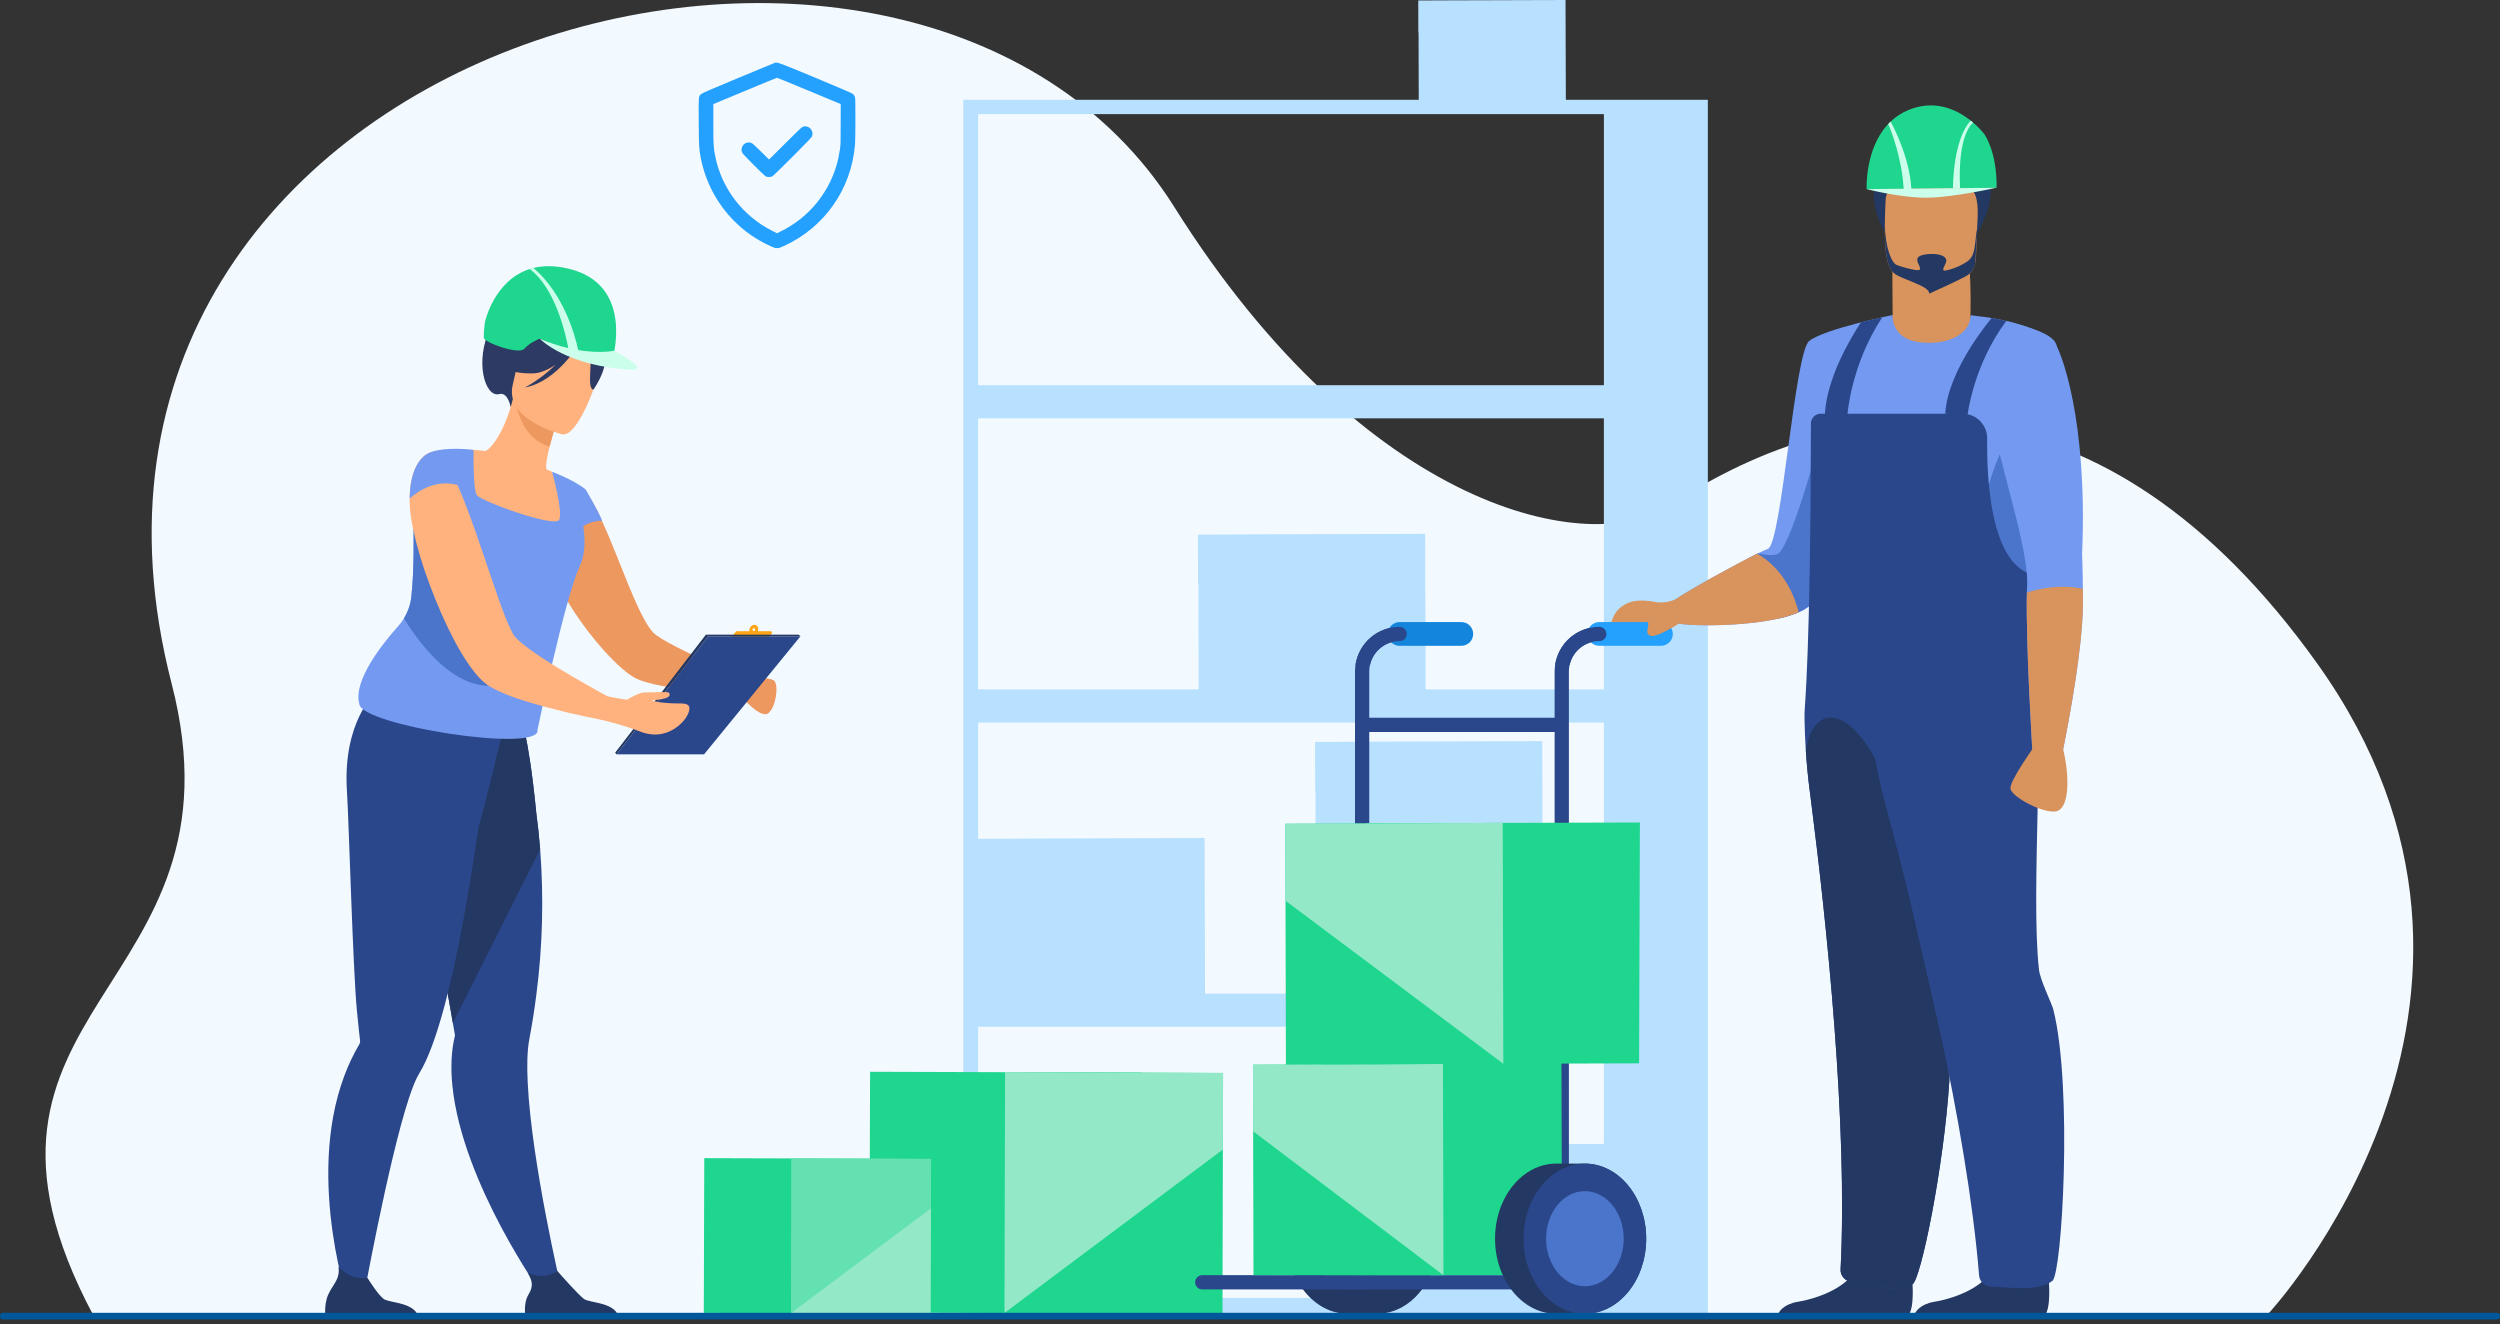 <svg width="370" height="196" viewBox="0 0 370 196" fill="none" xmlns="http://www.w3.org/2000/svg">
<rect x="0" y="0" width="370" height="196" fill="#333333" stroke="none"/>
<path d="M335.673 194.477C335.673 194.477 378.726 148.25 342.954 98.205C311.217 53.8 274.215 56.841 247.061 74.85C235.497 82.525 202.158 75.795 173.781 30.612C135.083 -30.999 0.944 6.371 25.401 101.171C37.236 147.047 -10.617 148.716 13.765 194.574L335.673 194.477Z" fill="#F2F9FF"/>
<path d="M239.574 14.773H231.745L231.7 0L214.957 0.052L209.937 0.072H209.902L209.913 4.791L209.948 4.817L209.972 14.773H142.566V194.382H239.574V194.445H252.759V14.773H239.574ZM144.764 146.724V147.052V146.724ZM237.377 169.304L211.78 169.383V169.393L204.03 169.422H203.977L203.995 176.705L204.049 176.744L204.087 192.08H144.764V151.959H237.377V169.304ZM165.441 147.031L165.531 147.052H165.441V147.031ZM237.377 147.052H228.33L228.26 109.686L202.434 109.765V109.775L194.684 109.806H194.632L194.649 117.088L194.695 117.123L194.742 147.033H202.504V147.052H178.345L178.282 124.027L152.456 124.107V124.117L144.764 124.147V106.935H237.377V147.052ZM237.377 102.029H210.991L210.92 79.006L185.094 79.085V79.095L177.346 79.126H177.293L177.31 86.408L177.363 86.447L177.403 102.029H144.761V61.913H237.374L237.377 102.029ZM237.377 57.007H144.764V16.89H237.377V57.007Z" fill="#B8E0FF"/>
<path d="M128.773 158.621L128.661 194.267L168.853 194.393L168.965 158.747L128.773 158.621Z" fill="#1FD68E"/>
<path d="M181.015 158.798L148.838 158.675L148.751 194.321L180.928 194.445L181.015 158.798Z" fill="#1FD68E"/>
<path d="M148.752 158.669L181.012 158.793L180.984 170.127L148.663 194.315L148.752 158.669Z" fill="#93E9C7"/>
<path d="M104.233 171.406L104.161 194.311L129.987 194.392L130.059 171.487L104.233 171.406Z" fill="#1FD68E"/>
<path d="M137.801 171.516L117.125 171.437L117.068 194.341L137.745 194.421L137.801 171.516Z" fill="#93E9C7"/>
<path opacity="0.4" d="M117.125 171.437L137.855 171.516L137.836 178.798L117.068 194.341L117.125 171.437Z" fill="#1FD68E"/>
<path d="M212.779 182.2C212.685 181.047 212.439 179.912 212.046 178.823C211.973 178.624 211.895 178.427 211.814 178.234C211.755 178.093 211.693 177.953 211.628 177.812C211.563 177.671 211.478 177.501 211.399 177.35C211.32 177.2 211.223 177.021 211.129 176.861C210.683 176.093 210.144 175.384 209.523 174.75C209.309 174.535 209.086 174.328 208.856 174.138C208.676 173.989 208.492 173.85 208.303 173.716C208.036 173.526 207.757 173.35 207.469 173.191C207.362 173.134 207.255 173.077 207.147 173.023C206.235 172.568 205.242 172.3 204.225 172.233C204.07 172.223 203.914 172.219 203.758 172.219H199.537C194.525 172.219 190.462 177.196 190.462 183.334C190.462 189.473 194.525 194.449 199.537 194.449H203.758C203.914 194.449 204.07 194.449 204.225 194.435C205.242 194.369 206.235 194.1 207.147 193.644C207.255 193.591 207.362 193.535 207.469 193.475C207.757 193.318 208.036 193.143 208.303 192.952C208.492 192.811 208.676 192.679 208.856 192.53C209.086 192.337 209.309 192.133 209.523 191.917C210.144 191.283 210.683 190.574 211.129 189.806C211.222 189.646 211.312 189.483 211.399 189.316C211.478 189.165 211.555 189.011 211.628 188.855C211.701 188.699 211.755 188.574 211.814 188.433C211.895 188.24 211.973 188.043 212.046 187.843C212.439 186.755 212.685 185.62 212.779 184.467C212.81 184.092 212.825 183.713 212.825 183.33C212.825 182.947 212.81 182.571 212.779 182.2Z" fill="#233862"/>
<path d="M230.412 173.196H202.319C202.049 173.182 201.794 173.064 201.608 172.868C201.421 172.672 201.317 172.411 201.317 172.14C201.317 171.87 201.421 171.609 201.608 171.413C201.794 171.216 202.049 171.099 202.319 171.085H230.411C230.681 171.099 230.936 171.216 231.122 171.413C231.309 171.609 231.413 171.87 231.413 172.14C231.413 172.411 231.309 172.672 231.122 172.868C230.936 173.064 230.681 173.182 230.411 173.196H230.412Z" fill="#2B478B"/>
<path d="M230.691 140.695H202.039C201.759 140.695 201.49 140.584 201.292 140.386C201.095 140.188 200.983 139.92 200.983 139.64C200.983 139.36 201.095 139.092 201.292 138.894C201.49 138.696 201.759 138.585 202.039 138.585H230.687C230.967 138.585 231.235 138.696 231.433 138.894C231.631 139.092 231.742 139.36 231.742 139.64C231.742 139.92 231.631 140.188 231.433 140.386C231.235 140.584 230.967 140.695 230.687 140.695H230.691Z" fill="#2B478B"/>
<path d="M248.435 92.279C250.135 92.671 257.814 92.764 263.208 91.553C264.236 91.338 265.241 91.024 266.209 90.617C267.225 90.17 267.99 89.632 268.381 88.977C268.992 87.961 270.106 84.484 271.418 79.926C275.029 67.369 280.111 46.621 280.111 46.621C280.111 46.621 269.907 48.703 267.747 50.481C265.587 52.26 263.681 80.463 261.649 81.226C261.349 81.338 260.833 81.575 260.172 81.901L260.075 81.948C259.679 82.142 259.231 82.37 258.756 82.615C254.536 84.78 247.57 88.681 246.847 89.548C245.894 90.692 245.957 91.708 248.435 92.279Z" fill="#739AF0"/>
<path d="M268.015 62.678C268.019 62.194 268.066 61.711 268.156 61.235C269.469 54.014 279.911 46.621 280.115 46.621V46.771C280.115 47.874 281.855 49.911 284.534 50.087C287.714 50.294 291.636 48.481 291.636 46.65C291.656 46.65 293.423 46.889 294.028 46.956C296.576 47.245 301.661 48.621 303.839 50.267C305.91 51.832 302.984 61.699 301.166 68.684C300.398 71.639 299.832 74.08 299.925 75.156C299.971 75.684 300.445 82.855 300.867 89.341C301.219 94.688 301.534 99.577 301.544 99.885C301.567 100.493 298.545 102.621 293.47 104.23C292.147 104.648 290.804 104.996 289.444 105.274C286.564 105.864 283.63 106.155 280.689 106.143C279.641 106.143 278.648 106.085 277.71 105.993C270.456 105.285 267.973 97.025 268.015 62.678Z" fill="#739AF0"/>
<path d="M291.631 46.57C291.693 43.766 291.647 40.417 291.268 37.588L280.075 39.417C280.075 39.417 280.062 42.836 280.111 46.626C280.104 46.626 279.807 50.144 284.138 50.656C288.469 51.168 291.748 49.279 291.631 46.57Z" fill="#D9935C"/>
<path d="M282.266 194.785C283.673 193.92 282.847 187.5 282.847 187.5C282.847 187.5 276.254 182.266 275.367 186.296C274.479 190.325 269.144 192.152 266.106 192.657C264.008 193.006 263.235 194.089 263.036 194.778L282.266 194.785Z" fill="#233862"/>
<path d="M292.522 84.403C292.522 95.138 297.728 92.245 300.864 89.346C300.442 82.859 300.144 59.883 300.144 59.883C300.144 59.883 292.522 69.029 292.522 84.403Z" fill="#4A75CB"/>
<g clip-path="url(#clip0_512_9430)">
<path d="M114.035 93.421H112.165C112.298 93.04 112.165 92.64 111.848 92.511C111.53 92.383 111.123 92.588 110.964 92.982C110.906 93.121 110.885 93.272 110.903 93.421H109.074C109.043 93.421 109.011 93.428 108.982 93.441C108.953 93.454 108.927 93.474 108.906 93.498L108.302 94.197C108.273 94.229 108.254 94.269 108.248 94.311C108.241 94.354 108.247 94.397 108.265 94.437C108.283 94.476 108.312 94.509 108.348 94.532C108.384 94.556 108.427 94.568 108.47 94.567H113.43C113.462 94.567 113.494 94.56 113.523 94.547C113.552 94.533 113.577 94.514 113.598 94.49L114.203 93.791C114.232 93.759 114.251 93.719 114.257 93.677C114.264 93.634 114.258 93.59 114.24 93.551C114.222 93.512 114.193 93.478 114.157 93.455C114.12 93.432 114.078 93.421 114.035 93.421ZM111.752 93.298C111.731 93.332 111.699 93.359 111.663 93.377C111.626 93.394 111.585 93.4 111.545 93.395C111.504 93.39 111.466 93.374 111.435 93.347C111.404 93.321 111.38 93.287 111.368 93.248C111.356 93.21 111.355 93.168 111.365 93.129C111.375 93.089 111.397 93.054 111.426 93.026C111.456 92.999 111.493 92.98 111.533 92.973C111.573 92.965 111.615 92.97 111.652 92.985C111.707 93.013 111.748 93.062 111.767 93.121C111.785 93.179 111.78 93.243 111.752 93.298Z" fill="#FFA412"/>
<path d="M78.567 42.751L72.547 47.469C72.264 47.909 72.87 47.934 72.606 48.477C70.159 53.498 71.801 58.868 73.871 58.325C75.199 57.978 75.575 60.244 75.575 60.244L88.478 49.797C88.478 49.797 83.739 39.99 78.567 42.751Z" fill="#2C3A64"/>
<path d="M83.06 190.68L80.319 191.701C80.319 191.701 68.415 175.19 66.95 160.663C66.687 158.067 66.774 155.557 67.34 153.237C67.34 153.237 67.224 152.572 67.021 151.397C66.926 150.85 66.81 150.189 66.679 149.433C66.292 147.215 65.759 144.181 65.15 140.727C63.749 132.776 61.935 122.612 60.524 115.135L61.266 114.898L69.259 112.326L70.911 107.082L76.86 105.515C76.86 105.515 78.189 108.111 79.377 120.398C79.597 122.005 79.796 123.785 79.946 125.714C80.493 132.885 80.304 140.094 79.379 147.226C79.106 149.361 78.761 151.565 78.335 153.829C78.021 155.489 77.974 157.752 78.106 160.349C78.701 172.225 83.06 190.68 83.06 190.68Z" fill="#2B478B"/>
<path d="M79.941 125.712L67.021 151.397C66.926 150.85 66.81 150.189 66.679 149.433C66.292 147.215 65.759 144.181 65.15 140.727C63.749 132.776 61.935 122.612 60.524 115.135L61.266 114.898L69.259 112.326L70.911 107.082L76.86 105.515C76.86 105.515 78.189 108.111 79.377 120.398C79.592 122.009 79.791 123.785 79.941 125.712Z" fill="#233862"/>
<path d="M74.258 108.811L73.958 106.247C68.948 107.577 55.559 102.527 55.559 102.527C55.559 102.527 50.705 106.795 51.342 117.023C51.653 122.015 52.222 143.233 52.815 149.507C53.029 151.783 53.217 153.401 53.294 154.048C53.308 154.244 53.256 154.44 53.148 154.604C52.287 156.076 51.556 157.619 50.962 159.217C45.137 174.74 51.86 193.856 51.86 193.856L53.604 193.154C53.604 193.154 57.429 171.879 60.538 162.481C61.065 160.886 61.571 159.637 62.035 158.886C63.386 156.703 64.64 153.14 65.778 148.901C67.929 140.887 69.662 130.461 70.814 122.414C70.971 122.422 74.258 108.811 74.258 108.811Z" fill="#2B478B"/>
<path d="M113.734 105.537C112.655 106.492 109.793 103.214 109.398 102.779C109.387 102.756 109.374 102.735 109.357 102.716L110.223 100.289C110.223 100.289 113.978 100.145 114.599 100.766C115.221 101.388 114.916 104.519 113.734 105.537Z" fill="#ED985F"/>
<path d="M110.228 100.287L109.857 102.796C109.857 102.796 109.691 102.796 109.401 102.777C108.488 102.714 106.269 102.59 103.759 102.319C99.985 101.948 95.504 101.282 93.721 100.183C91.001 98.525 86.55 93.442 83.64 88.361C83.563 88.242 83.494 88.118 83.433 87.99C81.919 85.294 80.86 82.618 80.778 80.482C80.712 79.336 80.83 78.186 81.127 77.077C81.43 75.963 81.952 74.921 82.663 74.011C82.742 73.88 82.84 73.761 82.954 73.659C83.949 72.477 84.924 71.979 84.924 71.979C85.419 71.771 85.96 72.021 86.52 72.622V72.643C86.978 73.12 87.475 73.846 87.952 74.758C87.973 74.779 87.994 74.8 87.994 74.821C88.098 75.008 88.2 75.214 88.325 75.439C88.36 75.483 88.388 75.532 88.408 75.584C88.637 76.061 88.865 76.559 89.093 77.077C91.644 82.641 94.361 91.058 96.622 93.567C97.596 94.645 102.056 96.761 105.603 98.337C108.154 99.457 110.228 100.287 110.228 100.287Z" fill="#ED985F"/>
<path d="M83.831 77.702C82.257 78.431 80.358 78.928 78.059 79.053C69.445 79.525 67.489 71.974 67.133 66.961C68.082 66.633 69.088 66.507 70.089 66.59C70.7 66.623 71.338 66.686 71.863 66.751C72.918 66.2 74.81 63.526 75.904 59.053L76.275 59.226L82.488 62.143C82.488 62.143 81.828 64.165 81.341 66.099C80.96 67.614 80.686 69.077 80.915 69.487C81.41 69.686 81.698 69.812 81.698 69.812C81.698 69.814 81.698 69.816 81.698 69.818C82.659 72.372 83.373 75.012 83.831 77.702Z" fill="#FFB27D"/>
<path d="M85.985 83.354C85.92 83.526 85.848 83.694 85.77 83.866C83.588 88.564 79.549 108.03 79.549 108.03C80.124 111.53 53.249 107.344 53.178 104.156C52.233 100.777 56.538 95.35 58.966 92.626C59.269 92.285 59.541 91.919 59.78 91.53C60.384 90.555 60.76 89.456 60.881 88.315C61.358 83.798 61.176 79.565 61.217 76.991C61.691 76.64 62.149 76.314 62.577 76.002C63.23 75.525 63.813 75.079 64.232 74.627C64.701 74.132 64.994 73.638 65.027 73.063C65.051 72.626 65.04 72.188 64.994 71.752C64.973 71.544 64.947 71.336 64.915 71.134C64.671 69.698 64.252 68.298 63.666 66.964C65.978 66.028 70.095 66.586 70.095 66.586C70.095 66.586 70.095 66.815 70.088 67.188C70.075 68.689 70.088 72.545 70.57 73.274C71.171 74.183 82.182 78.164 82.765 76.93C83.337 75.717 81.768 70.037 81.71 69.821C81.71 69.819 81.71 69.817 81.71 69.815C85.398 71.263 86.716 72.477 86.716 72.477C84.486 73.92 87.703 78.796 85.985 83.354Z" fill="#739AF0"/>
<path d="M82.488 62.143C82.488 62.143 81.828 64.164 81.34 66.099C77.707 65.085 76.604 61.266 76.272 59.219L82.488 62.143Z" fill="#ED985F"/>
<path d="M83.257 64.287C83.257 64.287 74.564 62.275 75.9 56.881C77.237 51.487 77.013 47.594 82.621 48.651C88.229 49.708 88.791 52.031 88.784 53.94C88.777 55.849 85.552 64.671 83.257 64.287Z" fill="#FFB27D"/>
<path d="M89.272 50.877C88.338 48.923 87.238 49.023 86.552 49.373C82.472 45.595 76.277 47.494 76.277 47.494C74.736 51.219 73.577 53.929 73.577 53.929C73.577 53.929 74.912 55.296 78.783 55.266C79.965 55.258 81.154 54.715 82.236 53.967C80.886 55.294 79.361 56.431 77.704 57.347C82.549 56.42 85.798 50.811 86.131 50.215C86.541 50.821 87.326 52.111 87.392 53.2C87.482 54.684 86.973 57.556 87.821 57.666C87.818 57.666 90.674 53.81 89.272 50.877Z" fill="#2C3A64"/>
<path d="M86.709 72.478C86.709 72.478 88.802 76.129 89.114 77.069C89.114 77.069 86.394 76.965 85.304 79.047C85.304 79.052 85.042 72.97 86.709 72.478Z" fill="#739AF0"/>
<path d="M72.313 101.49C67.011 101.434 62.524 95.926 59.78 91.53C60.384 90.555 60.76 89.456 60.881 88.315C61.358 83.798 61.176 79.565 61.217 76.991C61.69 76.64 62.149 76.314 62.577 76.002C63.23 75.525 63.813 75.079 64.232 74.627C68.574 81.971 79.499 101.565 72.313 101.49Z" fill="#4A75CB"/>
<path d="M61.998 195.281H48.194C48.194 195.281 47.864 193.18 48.584 191.581C49.275 190.049 50.357 189.356 50.097 187.501C50.975 188.404 52.404 189.415 54.4 189.147C54.647 189.544 55.979 191.664 56.796 192.251C57.698 192.9 61.718 192.669 61.998 195.281Z" fill="#233862"/>
<path d="M91.636 195.281H77.833C77.833 195.281 77.317 193.079 78.223 191.581C79.026 190.256 78.718 189.5 78.123 188.404C78.856 188.721 79.65 188.87 80.449 188.841C81.136 188.802 81.864 188.49 82.501 188.119C83.096 188.797 85.64 191.68 86.435 192.251C87.336 192.9 91.359 192.669 91.636 195.281Z" fill="#233862"/>
<path d="M104.472 93.93L91.041 111.401L91.24 111.646L104.862 94.14L104.472 93.93Z" fill="#233862"/>
<path d="M104.835 94.173H118.465L104.197 111.646H91.239L104.835 94.173Z" fill="#2B478B"/>
<path d="M102.031 104.777C101.994 104.081 101.077 104.113 100.381 104.109C99.238 104.109 97.436 104.026 96.393 103.627C96.393 103.627 99.723 103.579 99.014 102.527C98.891 102.335 97.232 102.481 95.383 102.481C94.627 102.481 92.754 103.518 92.85 103.567C91.512 103.39 90.295 103.131 89.901 103.046C88.989 102.552 87.89 101.946 86.728 101.282C83.928 99.707 80.713 97.777 78.515 96.181C77.249 95.267 76.29 94.459 75.963 93.878C75.445 92.986 74.864 91.576 74.221 89.834C73.889 88.921 73.536 87.926 73.184 86.866C72.566 85.124 71.939 83.237 71.296 81.349C70.135 77.906 68.89 74.443 67.711 71.766C66.943 70.086 66.196 68.696 65.486 67.847C64.925 67.162 64.386 66.81 63.867 66.892C63.784 66.913 63.722 66.933 63.66 66.954C63.66 66.954 60.674 67.784 60.632 73.799C60.618 74.151 60.625 74.505 60.653 74.857C60.694 75.915 60.9 77.206 61.213 78.612C61.707 80.975 62.541 83.714 63.577 86.493C63.867 87.235 64.158 88.008 64.469 88.774C66.71 94.338 69.593 99.519 72.018 101.281C72.11 101.357 72.207 101.427 72.309 101.488C73.325 102.132 74.819 102.775 76.541 103.376C78.987 104.206 81.891 104.952 84.484 105.574H84.505C86.019 105.907 87.409 106.218 88.57 106.446C88.57 106.446 88.762 106.494 89.1 106.561L89.255 106.592C90.354 106.861 92.615 107.441 94.752 108.271C97.739 109.454 99.935 107.984 100.933 106.944C101.567 106.286 102.066 105.414 102.031 104.777Z" fill="#FFB27D"/>
<path d="M67.702 71.776C63.709 70.676 60.629 73.794 60.629 73.794C60.678 67.788 63.668 66.966 63.668 66.966C64.871 66.47 67.414 67.812 67.702 71.776Z" fill="#739AF0"/>
<path d="M84.02 39.731C82.041 39.278 80.368 39.312 78.951 39.659C78.811 39.692 78.671 39.731 78.537 39.772C73.136 41.386 71.776 47.642 71.776 47.642C71.776 47.642 71.55 49.285 71.608 49.993C71.666 50.702 76.809 52.539 77.59 51.625C78.37 50.712 79.877 50.118 79.877 50.118C79.877 50.118 85.142 52.36 85.497 52.509C86.689 53.011 90.55 53.542 90.55 53.542C90.677 53.2 94.044 42.025 84.02 39.731Z" fill="#1FD68E"/>
<path d="M94.115 53.995C93.58 53.535 92.624 52.84 90.941 51.902C90.941 51.902 88.894 52.362 85.568 51.813C85.084 49.432 83.334 43.395 78.953 39.659L78.914 39.626C78.74 39.705 78.657 39.72 78.544 39.772C78.501 39.788 78.46 39.808 78.42 39.83C82.117 42.609 83.654 49.138 84.109 51.522C82.66 51.178 81.244 50.709 79.876 50.118C79.876 50.118 83.797 54.293 93.837 54.743C94.232 54.761 94.412 54.251 94.115 53.995Z" fill="#CBFFEC"/>
<path d="M104.472 93.93H118.179L118.466 94.173H104.835L104.472 93.93Z" fill="#233862"/>
</g>
<path d="M258.757 82.615C258.964 84.12 261.343 88.504 263.208 91.553C264.236 91.338 265.241 91.024 266.209 90.618C267.225 90.17 267.991 89.633 268.382 88.977C268.992 87.961 270.107 84.485 271.418 79.926C270.447 74.317 269.526 68.776 269.526 68.776L269.244 65.06C269.244 65.342 264.893 81.672 262.923 82.053C261.735 82.284 260.893 82.004 260.176 81.901L260.079 81.948C259.68 82.142 259.237 82.367 258.757 82.615Z" fill="#4A75CB"/>
<path d="M302.468 194.785C303.875 193.92 303.049 187.5 303.049 187.5C303.049 187.5 296.456 182.266 295.567 186.296C294.678 190.325 289.345 192.152 286.308 192.657C284.21 193.006 283.447 194.089 283.249 194.778L302.468 194.785Z" fill="#233862"/>
<path d="M292.698 34.355C292.698 34.355 300.17 22.573 285.822 21.794C285.822 21.794 280.44 22.427 279.222 21.209C279.222 21.209 275.047 27.552 278.94 34.355C282.833 41.158 292.698 34.355 292.698 34.355Z" fill="#233862"/>
<path d="M280.405 40.503C281.493 41.359 284.683 42.209 285.611 42.309C285.611 42.309 290.34 41.253 291.2 40.736C292.531 39.928 292.446 38.294 292.514 36.024C292.595 33.335 292.867 31.224 292.566 29.674C292.21 27.821 291.034 26.766 287.744 26.479C281.703 25.956 279.186 27.464 279.08 29.493C279.053 30.037 279.028 30.555 279.01 31.04C278.764 37.363 279.262 39.603 280.405 40.503Z" fill="#D9935C"/>
<path d="M278.95 33.117C279.008 36.775 279.996 38.941 280.71 39.216C281.618 39.554 282.556 39.805 283.511 39.964C283.852 40.004 284.178 39.992 284.174 39.8C284.163 39.223 283.392 38.511 283.966 38C284.567 37.464 287.793 37.284 288.046 38.453C288.173 39.023 287.132 40.031 287.845 40.053C288.062 40.016 288.267 39.974 288.477 39.922C289.353 39.678 290.19 39.309 290.961 38.826C292.292 38.019 292.205 36.78 292.501 34.528C292.692 33.07 292.692 33.861 292.501 36.023C292.301 38.286 292.692 39.739 291.186 40.735C290.349 41.288 285.528 43.455 285.528 43.455C285.598 42.308 281.487 41.359 280.399 40.5C279.396 39.71 278.89 37.874 278.95 33.117Z" fill="#233862"/>
<path d="M301.54 99.893C301.563 100.501 298.54 102.63 293.466 104.24C293.056 104.369 292.633 104.494 292.199 104.615C292.197 104.616 292.194 104.618 292.192 104.62C292.191 104.622 292.19 104.625 292.189 104.628C291.715 110.182 290.434 118.029 289.279 125.601C288.979 127.564 288.689 129.508 288.422 131.388C287.718 136.366 287.189 140.902 287.131 144.166V144.201C287.108 145.698 288.371 149.435 288.467 150.299C288.524 150.826 288.572 151.385 288.607 151.97C288.748 154.309 288.689 157.072 288.5 160.022C287.672 172.896 284.27 189.37 283.056 190.071C280.643 191.466 276.253 190.071 274.022 189.743C273.097 189.602 272.357 188.818 272.405 187.887C273.494 166.517 270.362 136.756 268.024 118.465C267.962 117.99 267.901 117.521 267.842 117.058C267.561 114.901 267.378 112.887 267.261 111.07C267.154 109.478 267.104 108.031 267.08 106.778C267.08 106.387 267.071 106.014 267.068 105.661C267.068 104.515 267.974 97.019 268.015 62.672C268.017 62.29 268.17 61.924 268.441 61.653C268.711 61.383 269.078 61.23 269.46 61.229H290.465C290.947 61.23 291.424 61.326 291.868 61.512C292.313 61.698 292.716 61.971 293.054 62.314C293.392 62.658 293.659 63.065 293.839 63.512C294.019 63.959 294.108 64.438 294.102 64.919C294.069 67.539 294.163 71.199 294.732 74.689C295.507 79.459 297.167 83.913 300.593 84.985C300.596 84.984 300.599 84.984 300.602 84.985C300.617 85.02 300.711 85.229 300.862 85.576C300.894 86.439 300.93 87.318 300.97 88.212C300.97 88.39 300.986 88.572 300.994 88.752C300.994 88.859 301.004 88.964 301.01 89.07C301.018 89.251 301.027 89.434 301.036 89.617C301.05 89.918 301.065 90.222 301.083 90.529C301.095 90.768 301.11 91.008 301.122 91.251C301.148 91.719 301.176 92.189 301.207 92.657C301.214 92.811 301.224 92.961 301.235 93.115C301.274 93.73 301.317 94.351 301.364 94.979C301.378 95.172 301.392 95.365 301.408 95.559C301.408 95.651 301.422 95.744 301.429 95.84C301.449 96.086 301.467 96.331 301.488 96.579C301.509 96.826 301.532 97.103 301.556 97.368C301.639 98.353 301.509 99.211 301.54 99.893Z" fill="#2B478B"/>
<path d="M288.5 160.02C287.671 172.893 284.269 189.367 283.055 190.068C280.642 191.464 276.252 190.068 274.021 189.74C273.096 189.599 272.356 188.816 272.404 187.884C273.495 166.517 270.363 136.756 268.024 118.465C267.962 117.99 267.902 117.521 267.843 117.058C267.561 114.902 267.378 112.887 267.262 111.07C268.375 103.818 274.657 103.429 280.346 118.433C279.646 123.416 288.688 157.069 288.5 160.02Z" fill="#233862"/>
<path d="M301.776 143.558C301.949 145.047 303.691 148.585 303.899 149.428C306.779 161.009 305.189 188.47 303.758 189.567C301.549 191.267 297.012 190.459 294.754 190.428C293.82 190.415 292.984 189.725 292.908 188.802C291.138 166.922 283.801 136.872 279.082 119.194C276.707 110.291 276.369 103.743 276.369 103.743C276.369 103.743 298.422 90.236 300.806 97.613C302.925 104.144 300.446 132.13 301.776 143.558Z" fill="#2B478B"/>
<path d="M279.315 18.499C279.467 18.327 279.629 18.161 279.799 18.001C280.563 17.275 281.453 16.696 282.426 16.293C286.271 14.689 289.461 16.169 291.453 17.685C291.65 17.826 291.834 17.984 292.006 18.131C292.628 18.651 293.194 19.235 293.694 19.873C293.694 19.873 295.561 22.421 295.5 27.791L276.264 27.998C276.264 27.998 275.982 22.198 279.315 18.499Z" fill="#1FD68E"/>
<path d="M290.102 27.846L289.044 27.859C289.022 27.552 289.075 20.571 291.677 17.861C291.792 17.945 291.901 18.035 292.005 18.131C289.533 20.518 290.096 27.775 290.102 27.846Z" fill="#CBFFEC"/>
<path d="M281.741 27.938C281.522 23.665 279.886 19.172 279.444 18.371C279.555 18.239 279.673 18.114 279.798 17.996C280.105 18.524 282.612 23.175 282.878 27.922L295.499 27.782C295.499 27.782 289.104 29.215 285.245 29.263C281.385 29.311 276.263 27.987 276.263 27.987L281.741 27.938Z" fill="#CBFFEC"/>
<path d="M294.775 47.058C294.775 47.058 288.274 54.629 287.895 61.236L291.205 61.411C291.205 61.411 292.039 54.054 296.93 47.51C296.93 47.51 296.165 47.326 295.911 47.275C295.569 47.208 294.775 47.058 294.775 47.058Z" fill="#2B478B"/>
<path d="M278.577 46.954C273.921 53.999 273.422 61.378 273.422 61.378L270.08 61.321C270.361 56.127 273.617 50.415 275.418 47.71C275.412 47.71 277.724 47.133 278.577 46.954Z" fill="#2B478B"/>
<path d="M299.976 87.702C299.813 95.455 300.778 110.892 300.778 110.892H305.352C307.512 100.03 308.274 93.042 308.274 89.225C308.274 88.474 308.271 87.776 308.264 87.128C308.236 83.873 308.148 81.983 308.148 81.983C309.006 62.261 305.066 51.714 303.83 50.262C302.593 48.81 296.936 47.504 296.936 47.504C296.936 47.504 295.066 52.953 294.303 57.336C293.541 61.719 300.298 80.136 300.021 86.43C299.999 86.829 299.986 87.252 299.976 87.702Z" fill="#739AF0"/>
<path d="M300.778 110.892C300.778 110.892 299.813 95.455 299.976 87.702C303.635 86.522 306.589 86.781 308.265 87.139C308.27 87.785 308.274 88.484 308.275 89.236C308.275 93.047 307.512 100.036 305.352 110.903C306.305 114.906 306.242 119.225 304.59 119.988C302.938 120.75 297.476 117.891 297.54 116.621C297.603 115.35 300.778 110.892 300.778 110.892Z" fill="#D9935C"/>
<path d="M238.197 93.042C238.643 91.407 238.974 90.501 240.099 89.707C241.736 88.553 243.677 88.863 245.124 89.119C246.229 89.313 247.389 88.943 247.874 88.756C250.436 87.048 256.869 83.526 260.072 81.948C262.257 83.214 264.943 85.724 266.207 90.617C261.282 92.791 250.487 92.753 248.433 92.279C248.433 92.279 246.53 93.662 245.083 93.789C244.535 93.837 243.845 93.677 243.199 93.461C242.182 93.12 241.088 93.461 240.36 94.363C239.656 95.232 238.903 95.231 238.524 95.231C237.937 95.231 237.916 94.071 238.197 93.042Z" fill="#D9935C"/>
<path d="M232.195 190.833H198.123C197.54 190.833 196.234 190.362 196.234 189.778C196.234 189.194 200.617 188.723 201.2 188.723H230.084V99.382C230.087 97.629 230.784 95.948 232.024 94.709C233.263 93.469 234.944 92.771 236.697 92.769H244.082C244.362 92.769 244.63 92.88 244.828 93.078C245.026 93.276 245.137 93.544 245.137 93.824C245.137 94.104 245.026 94.372 244.828 94.57C244.63 94.768 244.362 94.879 244.082 94.879H236.697C235.503 94.879 234.358 95.354 233.513 96.198C232.669 97.042 232.195 98.187 232.195 99.382V190.833Z" fill="#2B478B"/>
<path d="M202.649 190.833H177.933C177.653 190.833 177.385 190.722 177.187 190.524C176.989 190.326 176.878 190.058 176.878 189.778C176.878 189.498 176.989 189.23 177.187 189.032C177.385 188.834 177.653 188.723 177.933 188.723H200.539V99.382C200.541 97.629 201.239 95.948 202.478 94.709C203.718 93.469 205.398 92.771 207.151 92.769H214.536C214.816 92.769 215.085 92.88 215.283 93.078C215.48 93.276 215.592 93.544 215.592 93.824C215.592 94.104 215.48 94.372 215.283 94.57C215.085 94.768 214.816 94.879 214.536 94.879H207.151C205.957 94.879 204.812 95.354 203.968 96.198C203.123 97.042 202.649 98.187 202.649 99.382V190.833Z" fill="#2B478B"/>
<path d="M230.458 108.335H202.272C202.001 108.321 201.746 108.204 201.56 108.008C201.373 107.811 201.27 107.551 201.27 107.28C201.27 107.009 201.373 106.749 201.56 106.552C201.746 106.356 202.001 106.239 202.272 106.225H230.458C230.729 106.239 230.984 106.356 231.17 106.552C231.357 106.749 231.461 107.009 231.461 107.28C231.461 107.551 231.357 107.811 231.17 108.008C230.984 108.204 230.729 108.321 230.458 108.335Z" fill="#2B478B"/>
<path d="M245.818 95.583H236.698C236.232 95.583 235.784 95.397 235.455 95.067C235.125 94.738 234.939 94.29 234.939 93.824C234.939 93.357 235.125 92.91 235.455 92.58C235.784 92.251 236.232 92.065 236.698 92.065H245.818C246.284 92.065 246.732 92.251 247.062 92.58C247.391 92.91 247.577 93.357 247.577 93.824C247.577 94.29 247.391 94.738 247.062 95.067C246.732 95.397 246.284 95.583 245.818 95.583Z" fill="#24A0FF"/>
<path d="M236.698 92.769C235.111 92.771 233.578 93.343 232.377 94.38C231.176 95.417 230.387 96.851 230.154 98.421H232.298C232.52 97.418 233.076 96.521 233.876 95.877C234.676 95.233 235.671 94.881 236.698 94.879C236.978 94.879 237.246 94.768 237.444 94.57C237.642 94.372 237.753 94.104 237.753 93.824C237.753 93.544 237.642 93.276 237.444 93.078C237.246 92.88 236.978 92.769 236.698 92.769Z" fill="#2B478B"/>
<path d="M216.272 95.583H207.152C206.686 95.583 206.238 95.397 205.909 95.067C205.579 94.738 205.394 94.29 205.394 93.824C205.394 93.357 205.579 92.91 205.909 92.58C206.238 92.251 206.686 92.065 207.152 92.065H216.272C216.739 92.065 217.186 92.251 217.516 92.58C217.845 92.91 218.031 93.357 218.031 93.824C218.031 94.29 217.845 94.738 217.516 95.067C217.186 95.397 216.739 95.583 216.272 95.583Z" fill="#1385DD"/>
<path d="M207.152 92.769C205.565 92.771 204.032 93.343 202.831 94.38C201.63 95.417 200.842 96.851 200.608 98.421H202.753C202.974 97.418 203.53 96.521 204.33 95.877C205.13 95.233 206.125 94.881 207.152 94.879C207.432 94.879 207.7 94.768 207.898 94.57C208.096 94.372 208.207 94.104 208.207 93.824C208.207 93.544 208.096 93.276 207.898 93.078C207.7 92.88 207.432 92.769 207.152 92.769Z" fill="#2B478B"/>
<path d="M195.977 157.521L231.095 156.902L231.193 188.723H196.072L195.977 157.521Z" fill="#1FD68E"/>
<path d="M185.44 157.574L213.556 157.466L213.633 188.741L185.516 188.723L185.44 157.574Z" fill="#1FD68E"/>
<path d="M213.556 157.466L185.44 157.574L185.464 167.432L213.633 188.741L213.556 157.466Z" fill="#93E9C7"/>
<path d="M234.562 172.211H230.341C225.33 172.211 221.267 177.187 221.267 183.326C221.267 189.464 225.33 194.441 230.341 194.441H234.562C239.574 194.441 243.637 189.464 243.637 183.326C243.637 177.187 239.574 172.211 234.562 172.211Z" fill="#233862"/>
<path d="M234.563 194.445C239.575 194.445 243.638 189.469 243.638 183.33C243.638 177.191 239.575 172.215 234.563 172.215C229.551 172.215 225.488 177.191 225.488 183.33C225.488 189.469 229.551 194.445 234.563 194.445Z" fill="#2B478B"/>
<path d="M240.308 183.326C240.308 187.21 237.737 190.361 234.564 190.361C231.392 190.361 228.821 187.21 228.821 183.326C228.821 179.441 231.393 176.291 234.564 176.291C237.736 176.291 240.308 179.444 240.308 183.326Z" fill="#4A75CB"/>
<path d="M202.286 121.852L242.701 121.728L242.588 157.375L202.396 157.498L202.286 121.852Z" fill="#1FD68E"/>
<path d="M190.227 121.914L222.404 121.79L222.492 157.436L190.315 157.56L190.227 121.914Z" fill="#1FD68E"/>
<path d="M222.404 121.79L190.227 121.914L190.255 133.31L222.492 157.436L222.404 121.79Z" fill="#93E9C7"/>
<path d="M248.436 92.279C248.436 92.279 245.012 94.609 244.106 94.035C243.2 93.461 244.74 92.16 243.286 91.691C241.833 91.223 248.436 92.279 248.436 92.279Z" fill="#D9935C"/>
<path d="M369.581 194.294H0.419C0.188 194.294 0 194.482 0 194.714V194.857C0 195.089 0.188 195.276 0.419 195.276H369.581C369.812 195.276 370 195.089 370 194.857V194.714C370 194.482 369.812 194.294 369.581 194.294Z" fill="#005799"/>
<mask id="mask0_512_9430" style="mask-type:alpha" maskUnits="userSpaceOnUse" x="100" y="8" width="30" height="30">
<rect x="100" y="8" width="30" height="30" fill="#C4C4C4"/>
</mask>
<g mask="url(#mask0_512_9430)">
</g>
<g clip-path="url(#clip1_512_9430)">
<path d="M114.678 9.298C114.603 9.325 112.154 10.34 109.227 11.554C105.064 13.284 103.872 13.805 103.737 13.934C103.377 14.277 103.388 14.175 103.415 18.037C103.436 21.641 103.458 22.006 103.694 23.269C104.376 26.867 106.106 30.16 108.679 32.727C110.22 34.274 111.939 35.461 114.007 36.417C114.581 36.68 114.689 36.718 115 36.718C115.312 36.718 115.425 36.68 116.01 36.412C122.053 33.651 126.033 27.952 126.548 21.314C126.575 20.932 126.602 19.24 126.602 17.554C126.602 14.685 126.591 14.471 126.5 14.272C126.446 14.154 126.328 13.993 126.242 13.912C126.135 13.81 124.427 13.074 120.721 11.527C115.237 9.25 115.033 9.175 114.678 9.298ZM119.754 13.456L124.427 15.4L124.421 18.408C124.421 21.254 124.416 21.459 124.298 22.194C124.233 22.624 124.121 23.226 124.051 23.537C122.976 28.21 119.851 32.152 115.543 34.252L114.995 34.521L114.286 34.161C109.935 31.964 106.836 27.925 105.87 23.204C105.596 21.861 105.574 21.496 105.574 18.354V15.405L110.247 13.461C112.82 12.387 114.957 11.511 115 11.511C115.043 11.511 117.186 12.387 119.754 13.456Z" fill="#24A0FF"/>
<path d="M118.76 18.789C118.642 18.837 117.68 19.756 116.198 21.244L113.819 23.612L112.626 22.431C111.654 21.464 111.38 21.228 111.176 21.147C110.36 20.841 109.559 21.604 109.79 22.463C109.849 22.678 110.037 22.887 111.472 24.332C112.363 25.229 113.18 26.013 113.282 26.078C113.523 26.228 114.028 26.239 114.302 26.099C114.409 26.051 115.763 24.73 117.315 23.172C119.926 20.556 120.146 20.32 120.21 20.089C120.447 19.203 119.587 18.429 118.76 18.789Z" fill="#24A0FF"/>
</g>
<defs>
<clipPath id="clip0_512_9430">
<rect width="70.348" height="155.887" fill="white" transform="translate(48.118 39.395)"/>
</clipPath>
<clipPath id="clip1_512_9430">
<rect width="27.5" height="27.5" fill="white" transform="translate(101.25 9.25)"/>
</clipPath>
</defs>
</svg>
